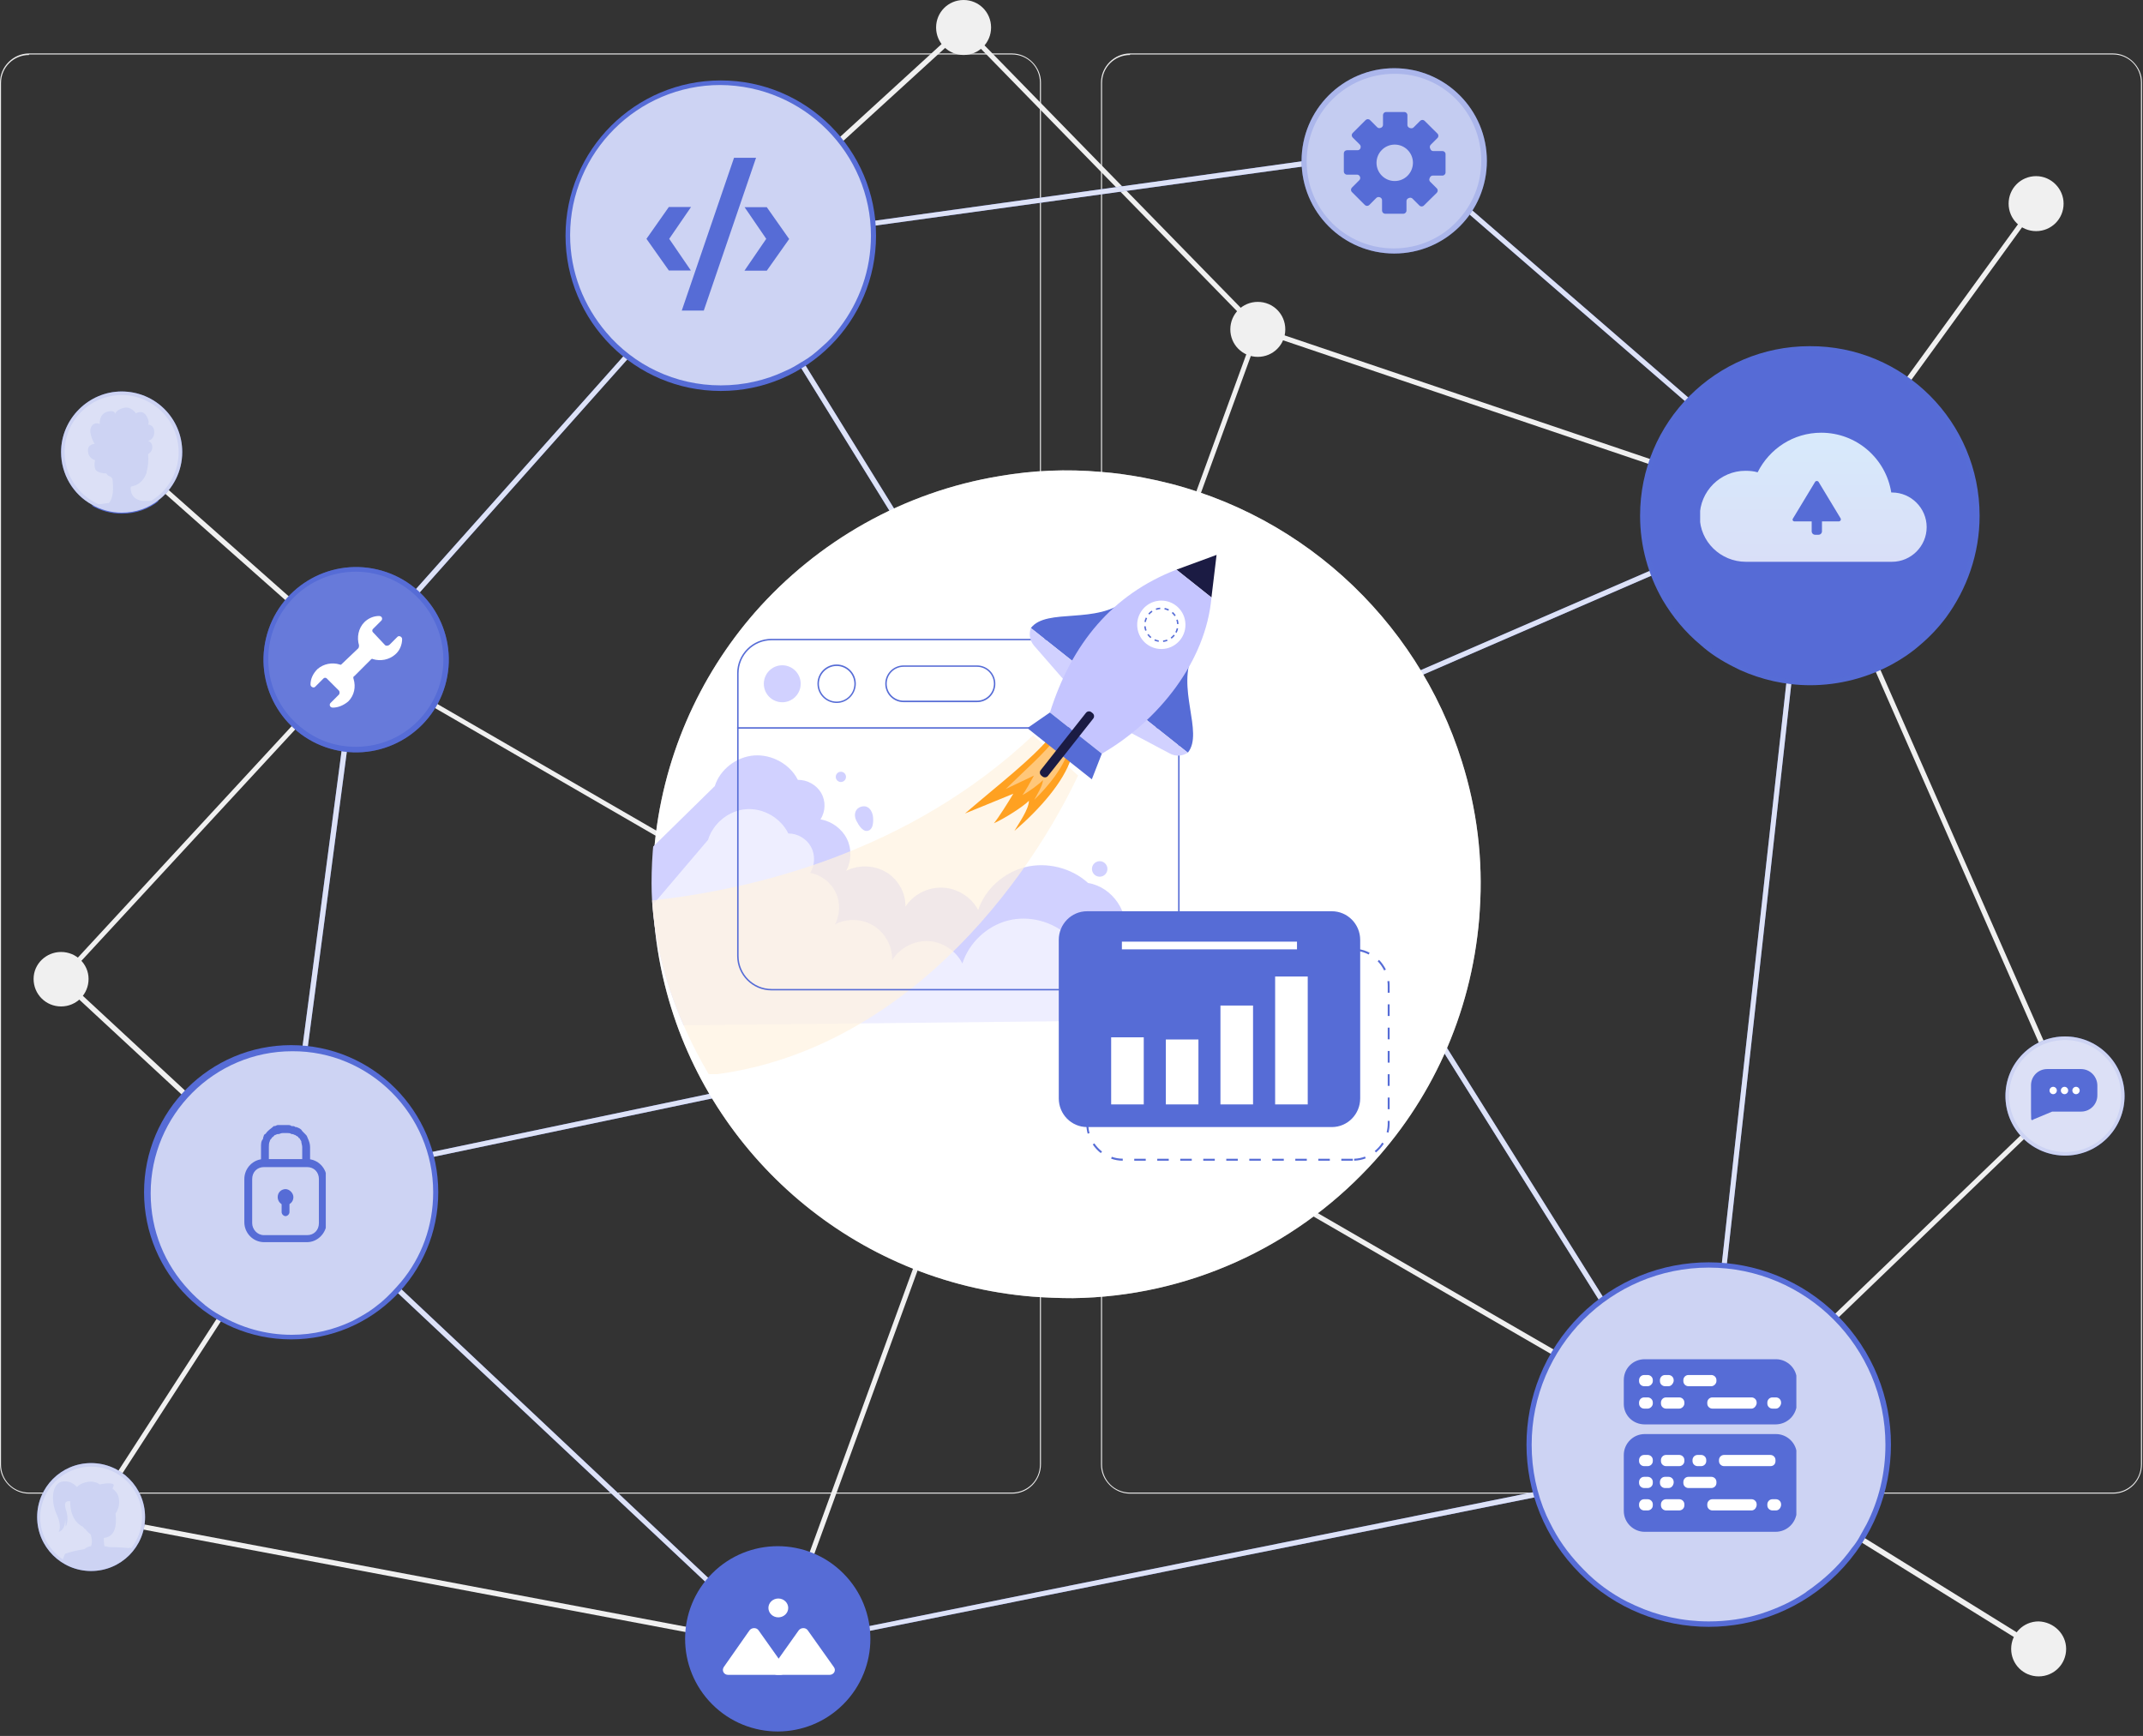 <svg width="421" height="341" viewBox="0 0 421 341" fill="none" xmlns="http://www.w3.org/2000/svg">
<rect x="0" y="0" width="421" height="341" fill="#333333" stroke="none"/>
<g clip-path="url(#clip0)">
<path d="M198.8 293.4H5.7C2.6 293.4 0 290.8 0 287.7V16.2C0 13.1 2.6 10.5 5.7 10.5H198.8C201.9 10.5 204.5 13.1 204.5 16.2V287.6C204.5 290.8 202 293.4 198.8 293.4ZM5.7 10.8C2.7 10.8 0.2 13.2 0.2 16.3V287.7C0.2 290.7 2.6 293.2 5.7 293.2H198.8C201.8 293.2 204.3 290.8 204.3 287.7V16.2C204.3 13.2 201.9 10.7 198.8 10.7H5.7V10.8Z" fill="#EBEBEB"/>
<path d="M415.1 293.4H222C218.9 293.4 216.3 290.8 216.3 287.7V16.2C216.3 13.1 218.9 10.5 222 10.5H415.1C418.2 10.5 420.8 13.1 420.8 16.2V287.6C420.8 290.8 418.3 293.4 415.1 293.4ZM222 10.8C219 10.8 216.5 13.2 216.5 16.3V287.7C216.5 290.7 218.9 293.2 222 293.2H415.1C418.1 293.2 420.6 290.8 420.6 287.7V16.2C420.6 13.2 418.2 10.7 415.1 10.7H222V10.8Z" fill="#EBEBEB"/>
<path d="M355.7 101.9L246.9 65.1L246.8 65L189.3 6.1L143.2 48.2L142.5 47.5L189.3 4.7L247.4 64.2L355.3 100.7L399.6 39.7L400.4 40.3L355.7 101.9Z" fill="#F0F0F0"/>
<path d="M17.4 192.3C17.4 195.3 15 197.7 12 197.7C9 197.7 6.6 195.3 6.6 192.3C6.6 189.3 9.1 187 12 187C15 187 17.4 189.4 17.4 192.3Z" fill="#F0F0F0"/>
<path d="M194.7 5.4C194.7 8.4 192.3 10.8 189.3 10.8C186.3 10.8 183.9 8.4 183.9 5.4C183.9 2.4 186.3 0 189.3 0C192.3 0 194.7 2.4 194.7 5.4Z" fill="#F0F0F0"/>
<path d="M405.4 40C405.4 43 403 45.4 400 45.4C397 45.4 394.6 43 394.6 40C394.6 37 397 34.6 400 34.6C403 34.6 405.4 37.1 405.4 40Z" fill="#F0F0F0"/>
<path d="M405.9 323.9C405.9 326.9 403.5 329.3 400.5 329.3C397.5 329.3 395.1 326.9 395.1 323.9C395.1 320.9 397.5 318.5 400.5 318.5C403.5 318.6 405.9 321 405.9 323.9Z" fill="#F0F0F0"/>
<path d="M252.5 64.7C252.5 67.7 250.1 70.1 247.1 70.1C244.1 70.1 241.7 67.7 241.7 64.7C241.7 61.7 244.1 59.3 247.1 59.3C250.1 59.3 252.5 61.7 252.5 64.7Z" fill="#F0F0F0"/>
<path d="M153.1 324.1L152.7 324L17.8 298.5L18 297.5L152.5 322.9L246.7 64.5L247.6 64.8L153.1 324.1Z" fill="#F0F0F0"/>
<path d="M24.313 88.442L23.65 89.191L69.695 129.959L70.358 129.211L24.313 88.442Z" fill="#F0F0F0"/>
<path d="M400.2 324.4L333.5 283L335 282.6L405.1 215.2L355.1 101.5L356 101.1L406.3 215.4L406 215.7L335.8 283.2L400.8 323.5L400.2 324.4Z" fill="#F0F0F0"/>
<path d="M18.3 298.3L17.5 297.8L57.8 235.5L11.3 192.4L11.7 192L69.9 129L70.2 129.2L335.5 282.6L335 283.5L70.1 130.2L12.7 192.3L59.1 235.3L18.3 298.3Z" fill="#F0F0F0"/>
<path d="M12 88.8C12 93.2 14.4 97.1 18 99.1C19.7 100.1 21.8 100.7 23.9 100.7C26.7 100.7 29.2 99.8 31.2 98.2C34 96 35.8 92.6 35.8 88.8C35.8 82.2 30.5 76.9 23.9 76.9C17.4 76.9 12 82.3 12 88.8Z" fill="#566CD6"/>
<path opacity="0.3" d="M25.689 99.862C31.795 98.871 35.942 93.118 34.951 87.013C33.96 80.907 28.207 76.76 22.101 77.751C15.995 78.742 11.849 84.495 12.84 90.601C13.831 96.707 19.584 100.853 25.689 99.862Z" fill="white"/>
<path d="M17.3 88.7C17.4 90.1 18.7 90.4 18.7 90.4C18.7 90.4 18.4 91.2 18.7 92.1C19 93 20.9 93 20.9 93C20.9 93 21.1 93.5 21.7 93.6C21.7 93.7 21.8 93.7 21.8 93.7C21.9 93.8 22 93.9 22.1 94.1C22.3 95.9 22.3 97.8 21.4 98.8C20.6 98.9 19.9 99 19.1 99.1C18.7 99.2 18.4 99.2 18 99.3C19.7 100.3 21.8 100.9 23.9 100.9C26.7 100.9 29.2 100 31.2 98.4C30.9 98.4 30.5 98.4 30.1 98.4C29.5 98.4 28.8 98.4 28 98.4C26.7 98.2 26.1 97.6 25.8 96.8C25.7 96.4 25.6 96 25.7 95.6C26 95.5 26.4 95.4 26.7 95.3C27.6 94.9 28.3 94.1 28.7 93.1C28.8 93 28.8 92.8 28.8 92.7C29.1 91.7 29.2 90.4 29.1 89.2C29.4 89 29.8 88.7 29.9 88.1C30.1 86.9 29.1 86.6 29.1 86.6C29.1 86.6 30.3 86.4 30.3 84.9C30.3 83.4 29.1 83.4 29.1 83.4C29.1 83.4 29.5 82.8 28.7 81.6C27.9 80.4 26.7 81.2 26.7 81.2C26.7 81.2 25.8 79.8 24.4 80.1C22.9 80.4 22.6 81.3 22.6 81.3C22.6 81.3 22.6 80.4 21 80.9C19.4 81.4 19.6 83.3 19.6 83.3C19.6 83.3 18.5 82.7 17.9 83.9C17.3 85.1 18.6 87.2 18.6 87.2C18.6 87.2 17.1 87.2 17.3 88.7Z" fill="#566CD6"/>
<path opacity="0.7" d="M12 88.8C12 93.2 14.4 97.1 18 99.1C19.7 100.1 21.8 100.7 23.9 100.7C26.7 100.7 29.2 99.8 31.2 98.2C34 96 35.8 92.6 35.8 88.8C35.8 82.2 30.5 76.9 23.9 76.9C17.4 76.9 12 82.3 12 88.8Z" fill="white"/>
<path d="M17.9 308.6C23.754 308.6 28.5 303.854 28.5 298C28.5 292.146 23.754 287.4 17.9 287.4C12.046 287.4 7.3 292.146 7.3 298C7.3 303.854 12.046 308.6 17.9 308.6Z" fill="#566CD6"/>
<path opacity="0.3" d="M27.9 298C27.9 300.3 27.1 302.4 25.8 304.1C24 306.4 21.1 308 17.9 308C15.8 308 13.9 307.4 12.3 306.3C9.7 304.5 7.9 301.5 7.9 298.1C7.9 292.6 12.4 288.1 17.9 288.1C23.4 288.1 27.9 292.5 27.9 298Z" fill="white"/>
<path d="M25.8 304.2C24 306.5 21.1 308.1 17.9 308.1C15.8 308.1 13.9 307.5 12.3 306.4C12.6 305.6 12.8 305.2 12.8 305.2C14 304.8 15.3 304.5 16.6 304.3C16.9 304 17.4 303.8 17.9 303.7C18.2 302.9 18 302 17.8 301.4C17.4 301.1 17.1 300.8 16.8 300.4C16.6 300.3 16.4 300.1 16.3 299.9C16 299.8 13.9 298.8 13.8 295.3C13.8 295.2 13.8 295 13.8 294.9C13.1 294.8 12.5 295 12.9 296.4C13.7 298.7 12.9 299.9 12.9 299.9C12.9 299.2 12.8 298.4 12.8 298.4C12.8 300.8 11.5 300.9 11.5 300.9C11.5 300.9 12.3 300 11.1 297.4C9.9 294.7 10.2 291.1 12.5 291C13.7 290.9 14.6 291.5 15.1 292.1C16.4 290.9 18.4 290.7 19.6 291.6C19.6 291.6 21.7 291.1 22.3 291.6C22.4 291.7 22.3 292 22.1 292.4C22.6 292.8 23.1 293.3 23.3 294.1C23.6 295.5 23.2 296.6 22.7 297.3C23 299.9 22.5 301.9 20.4 302.1C20.4 302.2 20.4 302.2 20.4 302.3C20.4 302.4 20.4 302.5 20.4 302.6C20.4 303.1 20.5 303.5 20.5 303.7C20.8 303.8 21.1 303.8 21.4 303.9C23.3 303.9 25.4 304.1 25.4 304.1C25.5 303.9 25.6 304 25.8 304.2Z" fill="#566CD6"/>
<path opacity="0.7" d="M17.9 308.6C23.754 308.6 28.5 303.854 28.5 298C28.5 292.146 23.754 287.4 17.9 287.4C12.046 287.4 7.3 292.146 7.3 298C7.3 303.854 12.046 308.6 17.9 308.6Z" fill="white"/>
<path d="M413.95 223.568C418.519 218.999 418.519 211.591 413.95 207.022C409.38 202.453 401.973 202.453 397.403 207.022C392.834 211.591 392.834 218.999 397.403 223.568C401.973 228.137 409.38 228.137 413.95 223.568Z" fill="#566CD6"/>
<path opacity="0.3" d="M416.7 215.3C416.7 217.6 416 219.7 414.9 221.4C412.9 224.4 409.6 226.3 405.7 226.3C403.2 226.3 400.8 225.4 399 224C396.4 222 394.7 218.8 394.7 215.3C394.7 209.2 399.6 204.3 405.7 204.3C411.8 204.3 416.7 209.2 416.7 215.3Z" fill="white"/>
<path opacity="0.7" d="M413.95 223.568C418.519 218.999 418.519 211.591 413.95 207.022C409.38 202.453 401.973 202.453 397.403 207.022C392.834 211.591 392.834 218.999 397.403 223.568C401.973 228.137 409.38 228.137 413.95 223.568Z" fill="white"/>
<path d="M355.088 98.694L265.907 137.36L266.305 138.278L355.486 99.612L355.088 98.694Z" fill="#566CD6"/>
<path d="M143.258 47.569L142.408 48.096L180.564 109.742L181.415 109.216L143.258 47.569Z" fill="#566CD6"/>
<path d="M155.231 211.54L56.275 232.275L56.48 233.254L155.436 212.518L155.231 211.54Z" fill="#566CD6"/>
<path opacity="0.8" d="M355.088 98.694L265.907 137.36L266.305 138.278L355.486 99.612L355.088 98.694Z" fill="white"/>
<path d="M277.925 195.719L277.077 196.25L333.99 287.091L334.837 286.56L277.925 195.719Z" fill="#566CD6"/>
<path opacity="0.8" d="M277.925 195.719L277.077 196.25L333.99 287.091L334.837 286.56L277.925 195.719Z" fill="white"/>
<path opacity="0.8" d="M143.258 47.569L142.408 48.096L180.564 109.742L181.415 109.216L143.258 47.569Z" fill="white"/>
<path opacity="0.8" d="M155.231 211.54L56.275 232.275L56.48 233.254L155.436 212.518L155.231 211.54Z" fill="white"/>
<path d="M152.7 324L55.8 233L69.5 129.4L69.6 129.3L142.6 47.4H142.8L275 29L355.8 99V99.3L334.9 287.4L334.5 287.5L152.7 324ZM56.9 232.6L153 323L334 286.5L354.8 99.4L274.8 30.1L143.1 48.3L70.5 129.8L56.9 232.6Z" fill="#566CD6"/>
<path opacity="0.8" d="M152.7 324L55.8 233L69.5 129.4L69.6 129.3L142.6 47.4H142.8L275 29L355.8 99V99.3L334.9 287.4L334.5 287.5L152.7 324ZM56.9 232.6L153 323L334 286.5L354.8 99.4L274.8 30.1L143.1 48.3L70.5 129.8L56.9 232.6Z" fill="white"/>
<path d="M388.9 101.3C388.9 108.8 386.4 115.7 382.3 121.3C380.8 123.3 379.1 125.1 377.2 126.7C375.5 128.2 373.7 129.4 371.7 130.5C366.9 133.1 361.4 134.6 355.6 134.6C350.7 134.6 346 133.5 341.8 131.6C341.4 131.4 341 131.2 340.6 131C338.2 129.8 336 128.4 334.1 126.7C331.1 124.2 328.6 121.2 326.6 117.8C323.8 112.9 322.2 107.3 322.2 101.3C322.2 82.9 337.1 68 355.5 68C374 67.9 388.9 82.9 388.9 101.3Z" fill="#566CD6"/>
<path opacity="0.7" d="M378.438 124.228C391.09 111.575 391.09 91.061 378.438 78.408C365.785 65.755 345.27 65.755 332.617 78.408C319.965 91.061 319.965 111.575 332.617 124.228C345.27 136.881 365.785 136.881 378.438 124.228Z" fill="#566CD6"/>
<path d="M273.9 49.8C283.952 49.8 292.1 41.651 292.1 31.6C292.1 21.548 283.952 13.4 273.9 13.4C263.848 13.4 255.7 21.548 255.7 31.6C255.7 41.651 263.848 49.8 273.9 49.8Z" fill="#566CD6"/>
<path opacity="0.3" d="M291 31.6C291 36.1 289.3 40.2 286.4 43.3C283.3 46.7 278.8 48.8 273.8 48.8C268.5 48.8 263.7 46.4 260.6 42.6C258.1 39.6 256.7 35.8 256.7 31.7C256.7 22.2 264.4 14.5 273.9 14.5C283.4 14.4 291 22.1 291 31.6Z" fill="white"/>
<path opacity="0.5" d="M273.9 49.8C283.952 49.8 292.1 41.651 292.1 31.6C292.1 21.548 283.952 13.4 273.9 13.4C263.848 13.4 255.7 21.548 255.7 31.6C255.7 41.651 263.848 49.8 273.9 49.8Z" fill="white"/>
<path d="M165.659 334.791C172.767 327.683 172.767 316.16 165.659 309.052C158.552 301.945 147.029 301.945 139.921 309.052C132.814 316.16 132.814 327.683 139.921 334.791C147.028 341.898 158.552 341.898 165.659 334.791Z" fill="#566CD6"/>
<g clip-path="url(#clip1)">
<path d="M143.038 329H153.292C154.136 329 154.655 328.136 154.136 327.457L149.009 320.235C148.619 319.679 147.711 319.679 147.257 320.235L142.195 327.457C141.74 328.136 142.195 329 143.038 329Z" fill="white"/>
<path d="M152.708 329H162.962C163.805 329 164.324 328.136 163.805 327.457L158.678 320.235C158.289 319.679 157.381 319.679 156.926 320.235L151.799 327.457C151.345 328.136 151.864 329 152.708 329Z" fill="white"/>
<path d="M154.85 315.852C154.85 316.901 153.941 317.704 152.903 317.704C151.799 317.704 150.956 316.84 150.956 315.852C150.956 314.802 151.864 314 152.903 314C154.006 314 154.85 314.864 154.85 315.852Z" fill="white"/>
</g>
<path d="M87.679 133.771C89.989 123.989 83.931 114.186 74.149 111.877C64.367 109.567 54.564 115.624 52.254 125.406C49.944 135.189 56.002 144.991 65.784 147.301C75.566 149.611 85.369 143.553 87.679 133.771Z" fill="#566CD6"/>
<path opacity="0.2" d="M87.1 129.6C87.1 134 85.4 138 82.7 141C79.6 144.5 75 146.7 69.9 146.7C66.1 146.7 62.6 145.5 59.8 143.4C55.5 140.3 52.7 135.2 52.7 129.5C52.7 120 60.4 112.3 69.9 112.3C79.4 112.3 87.1 120.1 87.1 129.6Z" fill="white"/>
<path opacity="0.5" d="M87.679 133.771C89.989 123.989 83.931 114.186 74.149 111.877C64.367 109.567 54.564 115.624 52.254 125.406C49.944 135.189 56.002 144.991 65.784 147.301C75.566 149.611 85.369 143.553 87.679 133.771Z" fill="#566CD6"/>
<path d="M141.6 76.8C158.445 76.8 172.1 63.145 172.1 46.3C172.1 29.455 158.445 15.8 141.6 15.8C124.755 15.8 111.1 29.455 111.1 46.3C111.1 63.145 124.755 76.8 141.6 76.8Z" fill="#566CD6"/>
<path opacity="0.7" d="M171.1 46.3C171.1 53.1 168.8 59.3 165 64.3C164 65.7 162.8 67 161.5 68.1C160.3 69.2 159.1 70.2 157.7 71C157.6 71.1 157.6 71.1 157.5 71.1C156.4 71.8 155.4 72.4 154.2 72.9C150.4 74.7 146.1 75.7 141.6 75.7C132.6 75.7 124.5 71.7 119.1 65.3C114.7 60.1 112 53.5 112 46.2C112 29.9 125.3 16.7 141.5 16.7C157.9 16.8 171.1 30.1 171.1 46.3Z" fill="white"/>
<path d="M57.2 263.1C73.161 263.1 86.1 250.161 86.1 234.2C86.1 218.239 73.161 205.3 57.2 205.3C41.239 205.3 28.3 218.239 28.3 234.2C28.3 250.161 41.239 263.1 57.2 263.1Z" fill="#566CD6"/>
<path opacity="0.7" d="M85.1 234.2C85.1 240.9 82.8 247 78.8 251.8C77.6 253.2 76.3 254.6 74.9 255.8C74.4 256.2 74 256.5 73.5 256.9C72.2 257.9 70.7 258.7 69.2 259.5C65.6 261.2 61.6 262.2 57.3 262.2C52.2 262.2 47.4 260.8 43.3 258.4C42.2 257.8 41.2 257.1 40.3 256.4L40.2 256.3C39.1 255.4 38 254.4 37.1 253.4C32.4 248.4 29.6 241.8 29.6 234.4C29.6 219 42.1 206.5 57.4 206.5C72.6 206.4 85.1 218.9 85.1 234.2Z" fill="white"/>
<path d="M360.999 309.08C374.98 295.099 374.98 272.432 360.999 258.452C347.019 244.471 324.352 244.471 310.371 258.452C296.39 272.432 296.39 295.099 310.371 309.08C324.352 323.061 347.019 323.061 360.999 309.08Z" fill="#566CD6"/>
<path opacity="0.7" d="M370.4 283.8C370.4 289.4 369.1 294.7 366.7 299.4C366.2 300.3 365.7 301.2 365.2 302.1C364.8 302.8 364.3 303.5 363.8 304.1C361.8 306.9 359.3 309.4 356.5 311.5C355.9 312 355.2 312.4 354.6 312.9C351.9 314.7 349 316 345.9 317C342.7 318 339.2 318.5 335.7 318.5C330.6 318.5 325.7 317.4 321.3 315.4C320.7 315.1 320.2 314.9 319.6 314.6C316.5 313 313.6 310.9 311.2 308.4C308.8 306 306.7 303.3 305.1 300.3C304.6 299.4 304.2 298.5 303.8 297.7C301.9 293.4 300.9 288.7 300.9 283.8C300.9 264.6 316.5 249 335.7 249C354.8 249 370.4 264.6 370.4 283.8Z" fill="white"/>
<path d="M202.8 254.7C205.5 254.9 208.2 255 210.8 255C233.4 254.7 254.1 245 268.8 229.4C281 216.5 289 199.5 290.6 180.4C290.6 179.9 290.7 179.4 290.7 178.9C291.4 168.7 290.1 158.8 287.2 149.6C278.4 121.4 254.6 99.4 224.5 93.8C221.8 93.3 219 92.9 216.3 92.7C209.5 92.1 202.9 92.4 196.5 93.5C177.5 96.6 160.6 106.3 148.3 120.3C137.3 132.9 130 149.1 128.5 167.1C127.7 176.7 128.6 186.1 131 195C139.6 227 167.7 251.8 202.8 254.7Z" fill="white"/>
<g opacity="0.7">
<path opacity="0.7" d="M202.8 254.7C205.5 254.9 208.2 255 210.8 255C233.4 254.7 254.1 245 268.8 229.4C281 216.5 289 199.5 290.6 180.4C290.6 179.9 290.7 179.4 290.7 178.9C291.4 168.7 290.1 158.8 287.2 149.6C278.4 121.4 254.6 99.4 224.5 93.8C221.8 93.3 219 92.9 216.3 92.7C209.5 92.1 202.9 92.4 196.5 93.5C177.5 96.6 160.6 106.3 148.3 120.3C137.3 132.9 130 149.1 128.5 167.1C127.7 176.7 128.6 186.1 131 195C139.6 227 167.7 251.8 202.8 254.7Z" fill="white"/>
</g>
<path d="M69.622 132.798L72.798 129.622C72.95 129.471 73.101 129.319 73.252 129.471C74.765 129.924 76.429 129.622 77.639 128.563C78.546 127.807 79 126.597 79 125.538C79 125.084 78.395 124.782 78.092 125.084L76.58 126.597C76.277 126.899 75.823 126.899 75.672 126.748L73.252 124.176C73.101 124.025 73.101 123.723 73.252 123.571L74.916 121.908C75.219 121.605 75.067 121 74.462 121C73.403 121 72.344 121.454 71.588 122.21C70.378 123.42 70.076 125.235 70.529 126.748C70.529 126.899 70.529 127.202 70.378 127.353L67.202 130.378C67.05 130.529 66.899 130.681 66.748 130.529C65.235 130.076 63.571 130.378 62.361 131.437C61.454 132.345 61 133.403 61 134.462C61 134.916 61.605 135.218 61.908 134.916L63.571 133.252C63.723 133.101 64.025 133.101 64.177 133.252L66.597 135.672C66.748 135.824 66.748 136.277 66.597 136.429L64.933 138.092C64.63 138.395 64.781 139 65.387 139C66.445 139 67.504 138.546 68.412 137.79C69.622 136.58 69.924 134.916 69.471 133.403C69.319 133.101 69.471 132.798 69.622 132.798Z" fill="white"/>
<g clip-path="url(#clip2)">
<path d="M348.8 300.9H323.1C320.9 300.9 319 299.1 319 296.8V285.8C319 283.6 320.8 281.7 323.1 281.7H348.9C351.1 281.7 353 283.5 353 285.8V296.8C352.9 299.1 351.1 300.9 348.8 300.9Z" fill="#566CD6"/>
<path d="M323.7 288H323C322.5 288 322 287.6 322 287V286.8C322 286.3 322.4 285.8 323 285.8H323.7C324.2 285.8 324.7 286.2 324.7 286.8V287C324.7 287.6 324.2 288 323.7 288Z" fill="white"/>
<path d="M334.2 288H333.5C333 288 332.5 287.6 332.5 287V286.8C332.5 286.3 332.9 285.8 333.5 285.8H334.2C334.7 285.8 335.2 286.2 335.2 286.8V287C335.2 287.6 334.7 288 334.2 288Z" fill="white"/>
<path d="M329.9 288H327.3C326.8 288 326.3 287.6 326.3 287V286.8C326.3 286.3 326.7 285.8 327.3 285.8H329.9C330.4 285.8 330.9 286.2 330.9 286.8V287C330.9 287.6 330.4 288 329.9 288Z" fill="white"/>
<path d="M347.8 288H338.7C338.2 288 337.7 287.6 337.7 287V286.8C337.7 286.3 338.1 285.8 338.7 285.8H347.8C348.3 285.8 348.8 286.2 348.8 286.8V287C348.8 287.6 348.4 288 347.8 288Z" fill="white"/>
<path d="M323.7 296.7H323C322.5 296.7 322 296.3 322 295.7V295.5C322 295 322.4 294.5 323 294.5H323.7C324.2 294.5 324.7 294.9 324.7 295.5V295.7C324.7 296.3 324.2 296.7 323.7 296.7Z" fill="white"/>
<path d="M348.9 296.7H348.2C347.7 296.7 347.2 296.3 347.2 295.7V295.5C347.2 295 347.6 294.5 348.2 294.5H348.9C349.4 294.5 349.9 294.9 349.9 295.5V295.7C349.8 296.3 349.4 296.7 348.9 296.7Z" fill="white"/>
<path d="M329.9 296.7H327.3C326.8 296.7 326.3 296.3 326.3 295.7V295.5C326.3 295 326.7 294.5 327.3 294.5H329.9C330.4 294.5 330.9 294.9 330.9 295.5V295.7C330.9 296.3 330.4 296.7 329.9 296.7Z" fill="white"/>
<path d="M344.1 296.7H336.4C335.9 296.7 335.4 296.3 335.4 295.7V295.5C335.4 295 335.8 294.5 336.4 294.5H344.1C344.6 294.5 345.1 294.9 345.1 295.5V295.7C345 296.3 344.6 296.7 344.1 296.7Z" fill="white"/>
<path d="M323.7 292.3H323C322.5 292.3 322 291.9 322 291.3V291.1C322 290.6 322.4 290.1 323 290.1H323.7C324.2 290.1 324.7 290.5 324.7 291.1V291.3C324.7 291.9 324.2 292.3 323.7 292.3Z" fill="white"/>
<path d="M327.8 292.3H327.1C326.6 292.3 326.1 291.9 326.1 291.3V291.1C326.1 290.6 326.5 290.1 327.1 290.1H327.8C328.3 290.1 328.8 290.5 328.8 291.1V291.3C328.7 291.9 328.3 292.3 327.8 292.3Z" fill="white"/>
<path d="M336.2 292.3H331.7C331.2 292.3 330.7 291.9 330.7 291.3V291.1C330.7 290.6 331.1 290.1 331.7 290.1H336.2C336.7 290.1 337.2 290.5 337.2 291.1V291.3C337.2 291.9 336.7 292.3 336.2 292.3Z" fill="white"/>
<path d="M348.8 279.8H323.1C320.8 279.8 319 278 319 275.8V271.1C319 268.8 320.8 267 323.1 267H348.9C351.1 267 353 268.8 353 271.1V275.8C352.9 278 351.1 279.8 348.8 279.8Z" fill="#566CD6"/>
<path d="M323.7 276.7H323C322.5 276.7 322 276.3 322 275.7V275.5C322 275 322.4 274.5 323 274.5H323.7C324.2 274.5 324.7 274.9 324.7 275.5V275.7C324.7 276.2 324.2 276.7 323.7 276.7Z" fill="white"/>
<path d="M348.9 276.7H348.2C347.7 276.7 347.2 276.3 347.2 275.7V275.5C347.2 275 347.6 274.5 348.2 274.5H348.9C349.4 274.5 349.9 274.9 349.9 275.5V275.7C349.8 276.2 349.4 276.7 348.9 276.7Z" fill="white"/>
<path d="M329.9 276.7H327.3C326.8 276.7 326.3 276.3 326.3 275.7V275.5C326.3 275 326.7 274.5 327.3 274.5H329.9C330.4 274.5 330.9 274.9 330.9 275.5V275.7C330.9 276.2 330.4 276.7 329.9 276.7Z" fill="white"/>
<path d="M344.1 276.7H336.4C335.9 276.7 335.4 276.3 335.4 275.7V275.5C335.4 275 335.8 274.5 336.4 274.5H344.1C344.6 274.5 345.1 274.9 345.1 275.5V275.7C345 276.2 344.6 276.7 344.1 276.7Z" fill="white"/>
<path d="M323.7 272.3H323C322.5 272.3 322 271.9 322 271.3V271.1C322 270.6 322.4 270.1 323 270.1H323.7C324.2 270.1 324.7 270.5 324.7 271.1V271.3C324.7 271.8 324.2 272.3 323.7 272.3Z" fill="white"/>
<path d="M327.8 272.3H327.1C326.6 272.3 326.1 271.9 326.1 271.3V271.1C326.1 270.6 326.5 270.1 327.1 270.1H327.8C328.3 270.1 328.8 270.5 328.8 271.1V271.3C328.7 271.8 328.3 272.3 327.8 272.3Z" fill="white"/>
<path d="M336.2 272.3H331.7C331.2 272.3 330.7 271.9 330.7 271.3V271.1C330.7 270.6 331.1 270.1 331.7 270.1H336.2C336.7 270.1 337.2 270.5 337.2 271.1V271.3C337.2 271.8 336.7 272.3 336.2 272.3Z" fill="white"/>
</g>
<g clip-path="url(#clip3)">
<path d="M127 46.914L131.398 40.658H135.761L131.47 46.914L135.725 53.134H131.398L127 46.914Z" fill="#566CD6"/>
<path d="M144.201 31H148.527L138.264 61H133.937L144.201 31Z" fill="#566CD6"/>
<path d="M146.275 53.134L150.53 46.915L146.275 40.695H150.637L155.036 46.951L150.637 53.171H146.275V53.134Z" fill="#566CD6"/>
</g>
<path d="M283.373 29.675H281.583C281.325 29.675 281.103 29.528 281.011 29.288C280.993 29.233 280.956 29.177 280.937 29.103C280.845 28.882 280.9 28.605 281.066 28.439L282.395 27.111C282.635 26.871 282.635 26.483 282.395 26.244L279.867 23.734C279.627 23.494 279.24 23.494 279 23.734L277.708 25.026C277.524 25.21 277.247 25.247 277.007 25.155C276.97 25.137 276.934 25.118 276.897 25.118C276.657 25.026 276.491 24.804 276.491 24.546V22.609C276.491 22.277 276.214 22 275.882 22H272.303C271.97 22 271.694 22.277 271.694 22.609V24.528C271.694 24.786 271.528 25.007 271.288 25.1C271.269 25.1 271.251 25.118 271.232 25.118C270.993 25.21 270.716 25.173 270.55 24.989L269.148 23.587C268.908 23.347 268.52 23.347 268.28 23.587L265.734 26.133C265.494 26.373 265.494 26.76 265.734 27L267.137 28.402C267.321 28.587 267.358 28.863 267.266 29.103V29.122C267.173 29.362 266.952 29.509 266.694 29.509H264.609C264.277 29.509 264 29.786 264 30.118V33.697C264 34.029 264.277 34.306 264.609 34.306H266.601C266.86 34.306 267.081 34.472 267.173 34.712C267.266 34.952 267.229 35.21 267.044 35.395L265.587 36.852C265.347 37.092 265.347 37.48 265.587 37.72L268.133 40.266C268.373 40.505 268.76 40.505 269 40.266L270.384 38.882C270.568 38.697 270.845 38.66 271.085 38.753C271.103 38.753 271.103 38.771 271.122 38.771C271.362 38.864 271.509 39.085 271.509 39.343V41.373C271.509 41.705 271.786 41.982 272.118 41.982H275.697C276.03 41.982 276.306 41.705 276.306 41.373V39.509C276.306 39.251 276.454 39.029 276.694 38.937C276.731 38.919 276.768 38.9 276.823 38.882C277.044 38.79 277.321 38.845 277.487 39.011L278.852 40.376C279.092 40.616 279.48 40.616 279.72 40.376L282.266 37.867C282.506 37.627 282.506 37.24 282.266 37L280.974 35.709C280.79 35.524 280.734 35.266 280.845 35.026C280.863 34.971 280.9 34.915 280.919 34.86C281.011 34.638 281.232 34.491 281.491 34.491H283.373C283.705 34.491 283.982 34.214 283.982 33.882V30.303C284 29.952 283.723 29.675 283.373 29.675ZM274 35.561C272.026 35.561 270.421 33.956 270.421 31.982C270.421 30.007 272.026 28.402 274 28.402C275.974 28.402 277.579 30.007 277.579 31.982C277.561 33.974 275.974 35.561 274 35.561Z" fill="#566CD6"/>
<g clip-path="url(#clip4)">
<path d="M408.824 210H402.176C400.408 210 399 211.414 399 213.191V218.289L399.033 219.901C399.131 220.066 399.36 220.066 399.458 219.901L403.159 218.355C403.159 218.355 406.302 218.355 408.856 218.355C410.592 218.355 412.033 216.941 412.033 215.164V213.191C412 211.447 410.592 210 408.824 210Z" fill="#566CD6"/>
<path d="M404.076 214.211C404.076 214.605 403.748 214.934 403.355 214.934C402.962 214.934 402.635 214.605 402.635 214.211C402.635 213.816 402.962 213.487 403.355 213.487C403.748 213.487 404.076 213.816 404.076 214.211Z" fill="white"/>
<path d="M406.302 214.211C406.302 214.605 405.975 214.934 405.582 214.934C405.189 214.934 404.861 214.605 404.861 214.211C404.861 213.816 405.189 213.487 405.582 213.487C405.975 213.487 406.302 213.816 406.302 214.211Z" fill="white"/>
<path d="M408.562 214.211C408.562 214.605 408.234 214.934 407.841 214.934C407.448 214.934 407.121 214.605 407.121 214.211C407.121 213.816 407.448 213.487 407.841 213.487C408.234 213.487 408.562 213.816 408.562 214.211Z" fill="white"/>
</g>
</g>
<g clip-path="url(#clip5)">
<g clip-path="url(#clip6)">
<path d="M144.96 187.777C144.96 191.432 147.919 194.41 151.575 194.41H224.993C228.637 194.41 231.608 191.443 231.608 187.777V142.981H144.96V187.777Z" fill="white"/>
<path d="M140.424 154.415C141.441 151.161 144.64 148.663 148.136 148.4C151.632 148.136 155.209 150.118 156.739 153.189C158.602 153.166 160.441 154.208 161.344 155.79C162.246 157.371 162.189 159.421 161.184 160.945C163.4 161.335 165.388 162.79 166.371 164.76C167.353 166.731 167.296 169.148 166.234 171.061C168.679 169.813 171.798 169.927 174.14 171.348C176.482 172.769 177.956 175.438 177.876 178.107C179.395 175.713 182.309 174.224 185.211 174.361C188.113 174.499 190.878 176.24 192.157 178.76C193.517 174.682 197.15 171.382 201.434 170.328C205.73 169.274 210.54 170.5 213.762 173.456C218.595 174.212 222.114 179.471 220.857 184.053C223.462 186.219 224.799 189.736 224.25 193.024C223.702 196.312 221.303 199.245 218.115 200.494L131.998 201.437L124.914 169.633L140.424 154.415Z" fill="#D1D1FF"/>
<g opacity="0.8">
<path opacity="0.8" d="M139.099 164.978C140.082 161.724 143.178 159.215 146.56 158.951C149.942 158.688 153.392 160.67 154.866 163.729C156.671 163.706 158.442 164.749 159.31 166.318C160.178 167.899 160.121 169.95 159.15 171.474C161.298 171.852 163.217 173.318 164.166 175.289C165.114 177.259 165.057 179.677 164.029 181.59C166.394 180.341 169.398 180.456 171.661 181.865C173.923 183.286 175.351 185.955 175.26 188.625C176.733 186.23 179.544 184.741 182.343 184.867C185.142 184.993 187.816 186.746 189.061 189.266C190.375 185.188 193.882 181.888 198.03 180.822C202.177 179.768 206.827 180.983 209.935 183.939C214.607 184.695 218.001 189.954 216.778 194.536C219.303 196.702 220.583 200.219 220.057 203.507C219.532 206.795 217.201 209.728 214.128 210.977L133.798 210.988L127 179.207L139.099 164.978Z" fill="white"/>
</g>
<path opacity="0.7" d="M202.965 144.424C178.904 167.12 148.491 174.812 127 177L124.5 198L136 211.5C174 209 200.109 176.893 211.797 152.341L202.965 144.424Z" fill="#FFF2E0"/>
<path d="M206.347 144.722C202.44 149.362 196.533 153.807 189.575 159.799L199.069 155.915C197.904 157.852 196.213 160.555 195.253 161.724C197.447 160.716 200.966 158.482 202.131 157.302C202.131 158.952 200.155 161.713 199.287 163.213C204.348 158.871 208.964 153.555 210.449 148.904L206.347 144.722Z" fill="#FFA121"/>
<path opacity="0.4" d="M207.455 144.951C205.136 148.022 201.674 150.989 197.584 154.987L203.125 152.352C202.428 153.635 201.423 155.423 200.863 156.19C202.143 155.503 204.199 154.014 204.896 153.223C204.873 154.3 203.708 156.122 203.182 157.118C206.164 154.22 208.884 150.702 209.798 147.644L207.455 144.951Z" fill="white"/>
<path d="M171.535 160.716C171.569 161.438 171.535 162.641 170.815 163.065C169.627 163.752 168.679 162.079 168.245 161.232C167.719 160.223 167.856 158.975 169.033 158.516C170.598 157.92 171.478 159.376 171.535 160.716Z" fill="#D1D1FF"/>
<path d="M228.101 182.495C228.135 183.217 228.101 184.42 227.381 184.844C226.193 185.531 225.244 183.859 224.81 183.011C224.285 182.003 224.422 180.754 225.598 180.296C227.164 179.7 228.043 181.155 228.101 182.495Z" fill="#D1D1FF"/>
<path d="M165.194 153.613C165.749 153.613 166.199 153.161 166.199 152.604C166.199 152.048 165.749 151.596 165.194 151.596C164.639 151.596 164.189 152.048 164.189 152.604C164.189 153.161 164.639 153.613 165.194 153.613Z" fill="#D1D1FF"/>
<path d="M216.715 172.054C217.466 171.68 217.772 170.765 217.399 170.011C217.025 169.258 216.113 168.951 215.362 169.325C214.61 169.7 214.304 170.614 214.677 171.368C215.051 172.122 215.963 172.429 216.715 172.054Z" fill="#D1D1FF"/>
<path d="M224.981 194.548H151.564C147.839 194.548 144.812 191.512 144.812 187.777V142.844H231.734V187.777C231.734 191.512 228.706 194.548 224.981 194.548ZM145.097 143.13V187.777C145.097 191.352 147.999 194.262 151.564 194.262H224.981C228.546 194.262 231.448 191.352 231.448 187.777V143.13H145.097Z" fill="#566CD6"/>
<path d="M224.981 125.635H151.564C147.919 125.635 144.949 128.603 144.949 132.269V142.992H231.585V132.257C231.585 128.603 228.626 125.635 224.981 125.635Z" fill="white"/>
<path d="M231.734 143.13H144.812V132.257C144.812 128.522 147.839 125.486 151.564 125.486H224.981C228.706 125.486 231.734 128.522 231.734 132.257V143.13ZM145.097 142.843H231.448V132.257C231.448 128.683 228.546 125.773 224.981 125.773H151.564C147.999 125.773 145.097 128.683 145.097 132.257V142.843Z" fill="#566CD6"/>
<path d="M157.227 135.039C157.625 133.073 156.358 131.156 154.398 130.757C152.438 130.358 150.526 131.628 150.128 133.594C149.731 135.56 150.997 137.476 152.957 137.875C154.918 138.274 156.829 137.004 157.227 135.039Z" fill="#D1D1FF"/>
<path d="M166.917 136.874C168.331 135.456 168.331 133.157 166.917 131.738C165.503 130.32 163.209 130.32 161.795 131.738C160.381 133.157 160.381 135.456 161.795 136.874C163.209 138.293 165.503 138.293 166.917 136.874Z" fill="white"/>
<path d="M164.36 138.089C162.281 138.089 160.59 136.393 160.59 134.308C160.59 132.223 162.281 130.527 164.36 130.527C166.439 130.527 168.13 132.223 168.13 134.308C168.119 136.393 166.428 138.089 164.36 138.089ZM164.36 130.825C162.441 130.825 160.875 132.395 160.875 134.32C160.875 136.244 162.441 137.814 164.36 137.814C166.279 137.814 167.845 136.244 167.845 134.32C167.833 132.383 166.279 130.825 164.36 130.825Z" fill="#566CD6"/>
<path d="M191.94 137.779H177.51C175.602 137.779 174.048 136.221 174.048 134.308C174.048 132.395 175.602 130.837 177.51 130.837H191.94C193.848 130.837 195.402 132.395 195.402 134.308C195.402 136.221 193.848 137.779 191.94 137.779Z" fill="white"/>
<path d="M191.94 137.928H177.51C175.522 137.928 173.911 136.313 173.911 134.32C173.911 132.326 175.522 130.711 177.51 130.711H191.94C193.928 130.711 195.539 132.326 195.539 134.32C195.539 136.313 193.928 137.928 191.94 137.928ZM177.51 130.986C175.682 130.986 174.197 132.475 174.197 134.308C174.197 136.141 175.682 137.631 177.51 137.631H191.94C193.768 137.631 195.253 136.141 195.253 134.308C195.253 132.475 193.768 130.986 191.94 130.986H177.51Z" fill="#566CD6"/>
<path d="M221.383 117.73C215.601 122.806 205.616 119.311 202.52 123.367L211.386 130.401L221.383 117.73Z" fill="#566CD6"/>
<path d="M202.52 123.367C202.074 124.547 202.314 125.876 203.148 126.838L209.432 134.045L211.386 130.401L202.52 123.367Z" fill="#D1D1FF"/>
<path d="M234.498 128.144C230.9 134.961 236.578 143.897 233.356 147.85L224.49 140.816L234.498 128.144Z" fill="#566CD6"/>
<path d="M233.356 147.85C232.305 148.549 230.957 148.629 229.848 148.033L221.405 143.554L224.49 140.804L233.356 147.85Z" fill="#D1D1FF"/>
<path d="M239 109L231.117 111.899L237.994 117.363L239 109Z" fill="#1B1B43"/>
<path d="M237.995 117.363C236.898 129.886 227.666 141.56 216.47 148.045L206.267 139.945C210.54 126.437 218.515 116.768 231.117 111.898L237.995 117.363Z" fill="#C5C5FF"/>
<path d="M206.256 139.956L201.823 143.027L214.493 153.086L216.458 148.045L206.256 139.956Z" fill="#566CD6"/>
<path d="M228.706 127.455C231.306 127.145 233.163 124.779 232.854 122.172C232.545 119.564 230.186 117.702 227.586 118.012C224.986 118.322 223.128 120.688 223.438 123.295C223.747 125.903 226.105 127.765 228.706 127.455Z" fill="white"/>
<path d="M228.512 126.105L228.478 125.819C228.752 125.784 229.015 125.727 229.266 125.624L229.369 125.888C229.094 126.002 228.809 126.071 228.512 126.105ZM227.621 126.082C227.324 126.036 227.038 125.945 226.764 125.83L226.878 125.567C227.129 125.681 227.392 125.762 227.655 125.796L227.621 126.082ZM230.157 125.464L229.986 125.235C230.203 125.074 230.397 124.879 230.568 124.662L230.797 124.845C230.614 125.074 230.397 125.292 230.157 125.464ZM226.01 125.349C225.781 125.154 225.576 124.937 225.404 124.696L225.633 124.536C225.793 124.753 225.975 124.96 226.193 125.131L226.01 125.349ZM231.151 124.307L230.9 124.169C231.025 123.928 231.117 123.665 231.174 123.401L231.448 123.459C231.391 123.757 231.288 124.043 231.151 124.307ZM224.981 123.906C224.879 123.631 224.81 123.333 224.787 123.035L225.073 123.012C225.096 123.287 225.153 123.55 225.256 123.814L224.981 123.906ZM231.242 122.588C231.231 122.313 231.174 122.038 231.094 121.786L231.368 121.694C231.459 121.981 231.517 122.279 231.528 122.577L231.242 122.588ZM225.107 122.198L224.822 122.153C224.879 121.855 224.97 121.568 225.096 121.305L225.358 121.431C225.244 121.66 225.153 121.924 225.107 122.198ZM230.74 121.041C230.591 120.812 230.408 120.606 230.203 120.423L230.397 120.205C230.625 120.4 230.82 120.629 230.98 120.881L230.74 121.041ZM225.804 120.721L225.587 120.537C225.781 120.308 226.01 120.102 226.25 119.941L226.41 120.182C226.181 120.331 225.975 120.514 225.804 120.721ZM229.529 119.964C229.289 119.838 229.026 119.758 228.752 119.701L228.809 119.414C229.106 119.472 229.392 119.575 229.654 119.701L229.529 119.964ZM227.141 119.815L227.049 119.54C227.335 119.437 227.621 119.38 227.918 119.357L227.941 119.644C227.666 119.667 227.392 119.724 227.141 119.815Z" fill="#566CD6"/>
<path d="M204.805 152.536L204.576 152.353C204.245 152.089 204.188 151.608 204.451 151.276L213.339 140.025C213.602 139.693 214.082 139.636 214.413 139.899L214.642 140.082C214.973 140.346 215.03 140.827 214.767 141.159L205.879 152.41C205.627 152.742 205.136 152.799 204.805 152.536Z" fill="#1B1B43"/>
</g>
<path d="M265.768 228H263.508V227.618H265.768V228ZM261.248 228H258.987V227.618H261.248V228ZM256.727 228H254.467V227.618H256.727V228ZM252.207 228H249.947V227.618H252.207V228ZM247.687 228H245.427V227.618H247.687V228ZM243.167 228H240.907V227.618H243.167V228ZM238.647 228H236.387V227.618H238.647V228ZM234.127 228H231.866V227.618H234.127V228ZM229.606 228H227.346V227.618H229.606V228ZM225.086 228H222.826V227.618H225.086V228ZM220.566 228C219.783 228 219.014 227.863 218.291 227.603L218.411 227.237C219.105 227.481 219.828 227.603 220.566 227.603V228ZM266.039 228L266.024 227.618C266.762 227.588 267.485 227.451 268.163 227.191L268.299 227.542C267.591 227.817 266.822 227.969 266.039 228ZM216.257 226.505C215.639 226.032 215.112 225.452 214.675 224.811L214.991 224.598C215.413 225.208 215.91 225.757 216.498 226.2L216.257 226.505ZM270.318 226.383L270.077 226.093C270.649 225.62 271.147 225.071 271.538 224.445L271.855 224.659C271.433 225.3 270.921 225.879 270.318 226.383ZM213.68 222.691C213.5 222.05 213.409 221.364 213.409 220.693V220.387H213.786V220.693C213.786 221.333 213.876 221.974 214.042 222.584L213.68 222.691ZM272.774 222.493L272.412 222.401C272.548 221.852 272.623 221.272 272.623 220.693V220.174H273V220.693C273 221.303 272.925 221.898 272.774 222.493ZM213.786 218.084H213.409V215.796H213.786V218.084ZM273 217.886H272.623V215.597H273V217.886ZM213.786 213.507H213.409V211.219H213.786V213.507ZM273 213.309H272.623V211.021H273V213.309ZM213.786 208.931H213.409V206.642H213.786V208.931ZM273 208.732H272.623V206.444H273V208.732ZM213.786 204.354H213.409V202.066H213.786V204.354ZM273 204.156H272.623V201.868H273V204.156ZM213.786 199.778H213.409V197.489H213.786V199.778ZM273 199.579H272.623V197.291H273V199.579ZM213.786 195.201H213.409V193.675C213.409 193.416 213.424 193.157 213.454 192.897L213.831 192.943C213.801 193.187 213.786 193.431 213.786 193.691V195.201ZM273 195.003H272.623V193.675C272.623 193.355 272.608 193.05 272.563 192.745L272.94 192.699C272.985 193.019 273 193.355 273 193.691V195.003ZM214.404 190.807L214.057 190.655C214.373 189.938 214.81 189.282 215.338 188.717L215.609 188.977C215.112 189.511 214.705 190.121 214.404 190.807ZM271.915 190.624C271.584 189.953 271.162 189.343 270.649 188.824L270.921 188.55C271.463 189.114 271.915 189.755 272.262 190.457L271.915 190.624ZM217.342 187.589L217.161 187.253C217.839 186.872 218.577 186.612 219.346 186.475L219.406 186.856C218.683 186.994 217.99 187.238 217.342 187.589ZM268.887 187.497C268.239 187.161 267.531 186.933 266.807 186.811L266.868 186.429C267.636 186.551 268.374 186.78 269.067 187.146L268.887 187.497ZM264.577 186.75H262.317V186.368H264.577V186.75ZM260.057 186.75H257.797V186.368H260.057V186.75ZM255.537 186.75H253.277V186.368H255.537V186.75ZM251.017 186.75H248.757V186.368H251.017V186.75ZM246.497 186.75H244.237V186.368H246.497V186.75ZM241.977 186.75H239.716V186.368H241.977V186.75ZM237.456 186.75H235.196V186.368H237.456V186.75ZM232.936 186.75H230.676V186.368H232.936V186.75ZM228.416 186.75H226.156V186.368H228.416V186.75ZM223.896 186.75H221.636V186.368H223.896V186.75Z" fill="#566CD6"/>
<path d="M261.654 221.394H213.56C210.486 221.394 208 218.877 208 215.765V184.629C208 181.517 210.486 179 213.56 179H261.639C264.713 179 267.214 181.517 267.214 184.629V215.765C267.214 218.877 264.713 221.394 261.654 221.394Z" fill="#566CD6"/>
<path d="M224.694 203.759H218.291V216.94H224.694V203.759Z" fill="white"/>
<path d="M235.437 204.187H229.034V216.94H235.437V204.187Z" fill="white"/>
<path d="M246.165 197.52H239.762V216.94H246.165V197.52Z" fill="white"/>
<path d="M256.908 191.814H250.505V216.94H256.908V191.814Z" fill="white"/>
<path d="M254.799 184.965H220.4V186.49H254.799V184.965Z" fill="white"/>
</g>
<g clip-path="url(#clip7)">
<path d="M342.975 110.354C343.05 110.354 349.93 110.354 349.93 110.354H365.711H371.694C375.434 110.354 378.5 107.287 378.5 103.548C378.5 99.808 375.434 96.742 371.694 96.742C371.619 96.742 371.619 96.742 371.545 96.742C370.497 90.086 364.739 85 357.783 85C352.324 85 347.612 88.141 345.293 92.778C344.545 92.554 343.723 92.479 342.9 92.479C337.964 92.479 333.925 96.518 333.925 101.454C333.925 106.39 338.039 110.354 342.975 110.354Z" fill="url(#paint0_linear)"/>
<path d="M361.224 102.426H352.548C352.249 102.426 352.024 102.127 352.249 101.828L356.587 94.648C356.736 94.423 357.11 94.423 357.26 94.648L361.597 101.828C361.747 102.127 361.523 102.426 361.224 102.426Z" fill="#566CD6"/>
<path d="M356.587 105.044H357.26C357.634 105.044 357.933 104.744 357.933 104.37V98.387C357.933 98.013 357.634 97.714 357.26 97.714H356.587C356.213 97.714 355.913 98.013 355.913 98.387V104.37C355.913 104.744 356.213 105.044 356.587 105.044Z" fill="#566CD6"/>
</g>
<g clip-path="url(#clip8)">
<path d="M60.53 223.752C60.337 223.359 60.337 223.162 60.145 222.966C60.145 222.966 60.145 222.966 59.952 222.769C59.952 222.769 59.759 222.572 59.566 222.376C59.566 222.376 59.566 222.376 59.373 222.179C59.181 221.786 58.795 221.589 58.217 221.393H58.024C57.831 221.196 57.639 221.196 57.446 221.196H57.253C57.06 221 56.867 221 56.482 221H55.518C55.325 221 54.94 221 54.747 221H54.554C54.361 221 54.169 221.196 53.976 221.196H53.783C53.398 221.589 53.012 221.786 52.627 222.179C52.627 222.179 52.627 222.179 52.434 222.376C52.241 222.572 52.241 222.769 52.048 222.769C52.048 222.769 52.048 222.769 51.855 222.966C51.855 223.162 51.663 223.359 51.663 223.752C51.277 224.145 51.277 224.735 51.277 225.325V228.077C51.277 228.47 51.663 228.863 52.048 228.863C52.434 228.863 52.819 228.47 52.819 228.077V225.325C52.819 224.931 52.819 224.538 53.012 224.145C53.012 223.948 53.205 223.752 53.398 223.555C53.398 223.555 53.398 223.359 53.59 223.359C53.59 223.359 53.783 223.162 53.976 222.966C54.169 222.966 54.361 222.769 54.554 222.769H54.747C54.94 222.769 55.133 222.572 55.518 222.572H56.482C56.675 222.572 57.06 222.572 57.253 222.769H57.446C57.639 222.769 57.831 222.966 58.024 222.966C58.217 223.162 58.41 223.162 58.602 223.359C58.602 223.359 58.602 223.555 58.795 223.555C58.988 223.752 58.988 223.948 59.181 224.145C59.181 224.538 59.373 224.931 59.373 225.325V228.077C59.373 228.47 59.566 228.863 60.145 228.863C60.53 228.863 60.916 228.47 60.916 228.077V225.325C60.916 224.735 60.723 224.145 60.53 223.752Z" fill="#566CD6"/>
<path d="M56.096 238.889C55.711 238.889 55.325 238.495 55.325 238.102V235.35C55.325 234.957 55.711 234.564 56.096 234.564C56.482 234.564 56.867 234.957 56.867 235.35V238.102C56.867 238.495 56.482 238.889 56.096 238.889Z" fill="#566CD6"/>
<path d="M60.337 244H51.855C49.735 244 48 242.23 48 240.068V231.615C48 229.453 49.735 227.683 51.855 227.683H60.337C62.458 227.683 64.193 229.453 64.193 231.615V240.265C64 242.427 62.265 244 60.337 244ZM51.855 229.256C50.506 229.256 49.542 230.239 49.542 231.615V240.265C49.542 241.444 50.506 242.624 51.855 242.624H60.337C61.687 242.624 62.651 241.641 62.651 240.265V231.615C62.651 230.239 61.687 229.256 60.337 229.256H51.855Z" fill="#566CD6"/>
<path d="M57.639 235.153C57.639 236.136 56.867 236.726 56.096 236.726C55.133 236.726 54.554 235.94 54.554 235.153C54.554 234.171 55.325 233.581 56.096 233.581C56.867 233.581 57.639 234.367 57.639 235.153Z" fill="#566CD6"/>
</g>
<defs>
<linearGradient id="paint0_linear" x1="356.213" y1="85" x2="356.213" y2="110.354" gradientUnits="userSpaceOnUse">
<stop stop-color="#D8EAFB"/>
<stop offset="1" stop-color="#D9DFF8"/>
</linearGradient>
<clipPath id="clip0">
<rect width="420.8" height="340.1" fill="white"/>
</clipPath>
<clipPath id="clip1">
<rect width="22" height="15" fill="white" transform="translate(142 314)"/>
</clipPath>
<clipPath id="clip2">
<rect width="33.9" height="33.9" fill="white" transform="translate(319 267)"/>
</clipPath>
<clipPath id="clip3">
<rect width="28" height="30" fill="white" transform="translate(127 31)"/>
</clipPath>
<clipPath id="clip4">
<rect width="13" height="10" fill="white" transform="translate(399 210)"/>
</clipPath>
<clipPath id="clip5">
<rect x="128" y="92" width="163" height="163" rx="81.5" fill="white"/>
</clipPath>
<clipPath id="clip6">
<rect width="112" height="102" fill="white" transform="translate(127 109)"/>
</clipPath>
<clipPath id="clip7">
<rect width="44.5" height="25.354" fill="white" transform="translate(334 85)"/>
</clipPath>
<clipPath id="clip8">
<rect width="16" height="23" fill="white" transform="translate(48 221)"/>
</clipPath>
</defs>
</svg>
